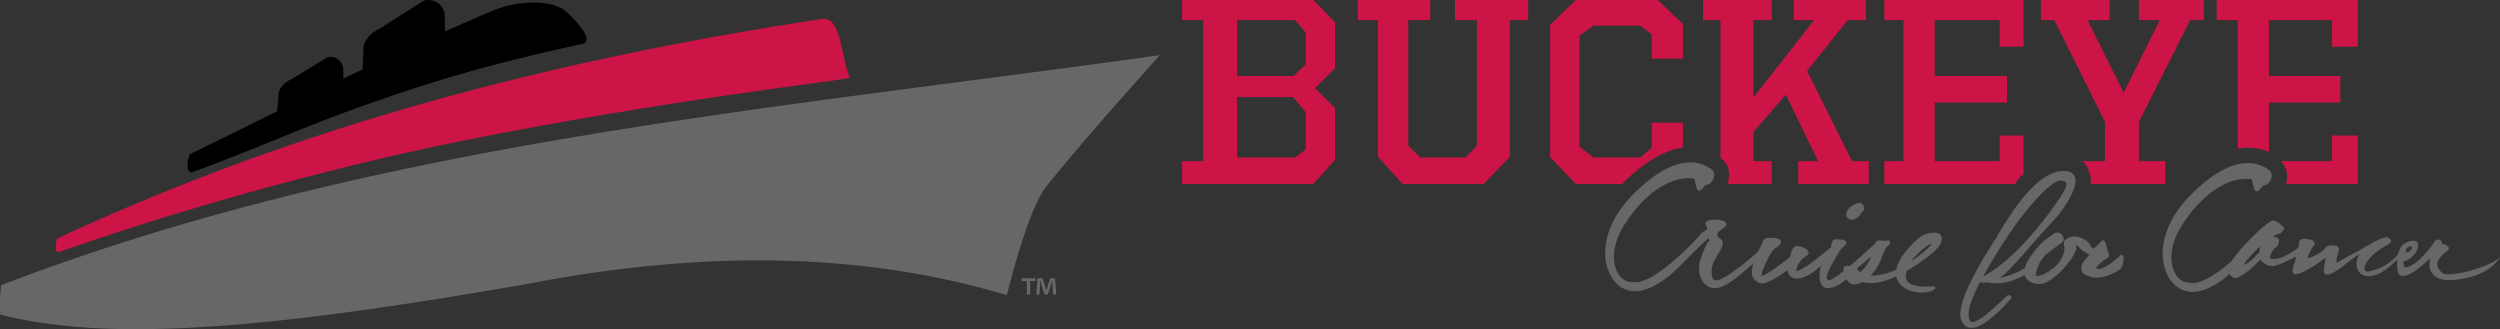 <svg xmlns="http://www.w3.org/2000/svg" viewBox="0 0 3181.941 418.949"><rect x="0" y="0" width="3181.941" height="418.949" fill="#333333" stroke="none"/><defs><style>.cls-1{fill:#cd1446;}.cls-2{fill:#666766;}.cls-3{fill:#fff;}</style></defs><g id="Layer_2" data-name="Layer 2"><g id="Layer_1-2" data-name="Layer 1"><path class="cls-1" d="M1699.166,86.848V28.259L1671.518 0H1504.561V25.637h26.802V205.094h-26.802v29.133h166.957l27.648-30.881V137.603l-25.379-25.549ZM1574.479,25.637h73.875l13.522,15.565V82.079l-15.565,14.641h-71.833Zm87.398,164.423L1648.695,200.433h-74.216v-76.91h71.151l16.246,19.19Z"/><polygon class="cls-1" points="1851.821 25.637 1879.788 25.637 1879.788 185.291 1865.349 200.432 1807.783 200.432 1792.39 185.291 1792.39 25.637 1820.357 25.637 1820.357 0 1728.298 0 1728.298 25.637 1753.935 25.637 1753.935 199.597 1785.3 234.226 1888.172 234.226 1921.739 199.597 1921.739 25.637 1945.045 25.637 1945.045 0 1851.821 0 1851.821 25.637"/><path class="cls-1" d="M2141.982,187.671V156.151h-39.62v31.864l-14.565,12.417h-59.611l-17.883-13.778V45.289l17.883-12.66h59.611l14.565,11.299V74.58h39.62V30.642L2109.938 0h-104.235L1973.013,31.665V199.938l32.691,34.288H2064.967c.812,0,1.385-2.089,2.228-2.913C2093.504,205.616,2119.841,190.686,2141.982,187.671Z"/><path class="cls-1" d="M2199.685,230.335c-.268,1.144.357,3.891-.05,3.891H2255.016V205.094H2231.71V167.918l41.308-47.494,40.965,84.67h-25.174v29.133h89.728V205.094h-21.294L2300.019,90.158,2351.794,25.637h23.249V0h-92.059V25.637h25.891L2231.71,124.317V25.637H2255.016V0h-87.398V25.637H2189.759V201.18C2200.247,208.35,2202.25,219.444,2199.685,230.335Z"/><path class="cls-1" d="M2575.475,221.749v-49.284h-30.298v32.629h-82.737V130.514h92.059V96.721h-92.059V25.637h82.737v33.794h30.298V0H2398.348V25.637h24.471V205.094h-24.471v29.133H2564.682C2568.277,228.4,2570.813,225.38,2575.475,221.749Z"/><path class="cls-1" d="M2659.551,220.023a33.136,33.136,0,0,1,1.481,14.203h95.065V205.094h-33.794V155.314L2787.49,25.637h17.549V0h-82.737V25.637h26.695l-45.989,92.312L2657.025,25.637H2685.013V0h-87.398V25.637H2614.787l64.4,129.677v49.779h-30.848C2653.53,205.094,2657.417,213.692,2659.551,220.023Z"/><path class="cls-1" d="M2887.776,193.481v-62.967h90.894V96.721h-90.894V25.637h80.406v33.794h32.629V0H2821.354V25.637h26.802V189.296a80.668,80.668,0,0,1,13.599-1.381A63.989,63.989,0,0,1,2887.776,193.481Z"/><path class="cls-1" d="M2910.21,231.726c-.203.859-.487,2.501-.768,2.501h91.368V172.465h-32.629v32.629H2903.221A28.577,28.577,0,0,1,2910.21,231.726Z"/><path class="cls-2" d="M2906.932,289.13c1.932.635-4.185,8.012-4.185,8.012-5.151.346-9.98,4.15-9.98,4.15,7.404,0,9.336,4.496,7.082,9.338s-4.507,4.842-4.507,4.842c-5.151,6.225-7.404,12.451-5.473,13.488s7.404,1.038,15.131-1.729,20.926-11.759,20.926-12.796v10.03s-24.789,14.18-34.125,14.18-14.809-8.3-14.809-8.3a122.062,122.062,0,0,1-13.17,12.451c-8.019,6.571-17.109,12.517-19.989,11.067-4.987-2.511-5.031-3.45-7.3-5.761-10.197-10.385,45.94-64.116,55.268-67.213C2897.145,279.113,2905.001,288.495,2906.932,289.13Zm-48.934,47.092c7.726-3.113,18.028-15.909,18.028-15.909v-6.571S2850.272,339.335,2857.999,336.223Z"/><path class="cls-2" d="M2922.112,319.321s3.789-5.016,3.814-7.023-.39-5.016,2.308-7.134,9.858-1.003,13.386,0,5.5,4.257,4.047,6.476-3.217,3.557-6.33,10.134-1.868,7.246-1.453,7.023,11.622-3.415,20.338-11.183c0,0,.623-4.535,8.716-5.315s10.48,3.051,10.169,5.315-4.435,12.21-2.982,16.892c0,0,12.736-7.493,26.226-14.404s11.622-8.705,15.357-6.359c0,0-1.038,6.805-2.283,7.697s-4.358,0-4.358,0-5.436.119-19.3,11.37c-43.851,35.585-29.885,5.128-29.885-4.682,0,0-27.394,20.848-37.771,20.848s2.075-17.727,0-25.084Z"/><path class="cls-2" d="M3038.775,302.208c0-.892-14.675,1.275-29.262,14.046s-11.732,28.972-2.698,33.442c10.169,5.033,24.904,0,42.544-17.613l5.811-6.804-1.453-4.165s-7.264,12.753-24.696,19.887-17.848,4.905-19.508,1.784,3.943-17.506,29.469-31.436C3049.017,305.873,3038.775,302.208,3038.775,302.208Z"/><path class="cls-2" d="M3053.964,349.62c-4.82-3.467-3.369-26.675,1.124-33.922a28.119,28.119,0,0,1,3.909-4.848c11.786-7.513,17.519-3.234,17.519-3.234,5.188,9.587-8.018,24.143-17.64,24.97,0,0,.022,9.046,4.629,7.702,11.3-3.298,23.038-16.556,31.067-26.652,3.077-3.869,3.736-7.357,7.056-8.472s6.641,2.007,6.226,3.567a1.561,1.561,0,0,0,2.073,2.018c1.245-.446,9.327,3.48,6.528,6.864-3.632,4.392-24.706,15.87-7.772,29.799,8.997,7.401,66.203-9.809,73.258-20.789,0,0-10.329,24.997-57.694,29.596-40.355,3.919-31.227-27.539-31.227-27.539C3080.984,340.051,3062.898,356.047,3053.964,349.62Zm12.956-35.743c-5.158.69-4.707,7.071-4.707,7.071C3066.276,323.017,3074.255,312.896,3066.919,313.877Z"/><path class="cls-2" d="M2875.325,297.789c-12.185,13.893-58.654,62.356-84.34,62.356-11.461,0-18.093-3.408-23.149-13.547-7.631-15.305-4.479-37.541,8.217-58.029,23.643-38.144,54.711-60.916,83.102-60.916,2.286,0,4.582.149,6.57.337.685.614,1.442,4.337,1.895,6.566.983,4.84,1.833,9.016,4.655,9.016a2.691,2.691,0,0,0,1.318-.36,15.143,15.143,0,0,0,4.124-3.9c1.467-1.792,2.734-3.341,4.598-3.463,3.455-.232,7.631-4.818,8.758-9.619a9.421,9.421,0,0,0-4.078-10.454,44.493,44.493,0,0,0-25.996-8.203c-20.729,0-44.398,12.855-70.348,38.205-35.98,35.157-39.121,66.829-37.792,82.577,1.385,16.384,8.624,30.461,19.37,37.657a32.358,32.358,0,0,0,18.304,5.509c21.393,0,44.208-18.701,59.582-34.388,16.553-16.893,28.152-28.047,33.708-33.303"/><path class="cls-2" d="M2469.994,299.306c-1.642-2.168-4.485-3.263-8.439-3.263a34.82,34.82,0,0,0-15.554,4.204c-5.094,3.018-29.249,24.154-32.599,43.339-14.128,5.65-24.231,7.218-30.263,7.218-.844,0-1.596-.028-2.25-.066,8.835-8.872,12.615-18.862,15.446-26.346a45.8,45.8,0,0,1,3.167-7.279c1.869-2.965,2.6-3.263,3.038-3.441,1.086-.437,1.745-1.018,2.533-3.114.551-1.471.953-2.533.299-3.579a2.076,2.076,0,0,0-1.874-.951,10.82,10.82,0,0,0-1.272.116,29.244,29.244,0,0,1-7.116.089c-1.122-.111-2.044-.16-2.811-.16-3.311,0-4.866.99-5.144,3.507-.736.481-2.322,1.903-7.836,6.947-6.261,5.719-15.652,14.304-24.853,22.053-4.474-.658-5.993.1-7.255,1.101-1.277,1.034-1.092,3.059-.515,5.255-12.96,10.233-17.681,11.787-19.354,11.787a.97.97,0,0,1-.535-.1,3.288,3.288,0,0,1-1.467-2.19c-1.184-5.426,5.365-16.594,10.148-24.753,1.189-2.019,2.296-3.916,3.223-5.598,3.779-6.842,5.592-8.297,7.347-9.702a17.261,17.261,0,0,0,3.048-2.959,3.343,3.343,0,0,0,.669-3.523c-1.02-2.378-5.087-3.346-14.051-3.346-3.97,0-4.912,6.837-5.133,10.006-2.415,1.964-11.538,9.365-18.927,15.266-7.739,6.178-20.595,14.879-24.972,14.879a3.428,3.428,0,0,1-.443-.033,3.817,3.817,0,0,1,.221-1.704c3.069-10.764,7.878-13.978,11.744-16.566.927-.619,1.781-1.195,2.528-1.803a3.476,3.476,0,0,0,1.169-3.85c-1.2-3.855-8.907-7.484-14.005-7.484a7.27,7.27,0,0,0-3.846.94c-2.466,1.516-4.011,6.284-5.921,12.86-.069.238-.131.44-.2.673-10.924,8.231-23.439,17.451-25.158,18.084a15.086,15.086,0,0,0-3.197,1.814c-2.023,1.311-5.396,3.507-7.311,3.507h-.021c-.051-.072-1.241-1.875,3.851-13.43,8.506-19.266,12.419-21.445,15.271-23.032a11.847,11.847,0,0,0,4.057-3.275c1.684-2.157,1.503-3.833,1.061-4.862-1.22-2.81-5.633-3.955-15.235-3.955a7.956,7.956,0,0,0-8.259,7.069c-.866,1.51-3.138,5.644-5.55,10.74-6.762,5.982-16.296,14.188-23.896,19.793l-1.776,1.316c-8.655,6.411-20.502,15.195-27.489,15.195-2.039,0-4.49-.631-5.308-5.542-1.941-11.704,2.564-19.183,7.332-27.098,1.596-2.638,3.239-5.371,4.634-8.275,3.939-8.186.242-10.913-2.451-12.905-1.807-1.339-2.832-2.179-2.832-4.005.005-3.103,3.511-5.515,6.606-7.639,2.899-1.991,5.396-3.706,5.108-6.311-.572-5.183-13.794-5.332-15.297-5.332-2.842,0-6.704.282-8.933,1.632a4.679,4.679,0,0,0-2.456,2.854,4.441,4.441,0,0,0,1.014,3.413,4.483,4.483,0,0,1,.922,4.215c-.427,1.608-7.14,3.409-6.855,5.226-12.185,13.893-58.654,62.356-84.34,62.356-11.461,0-18.093-3.408-23.149-13.547-7.631-15.305-4.479-37.541,8.217-58.029,23.643-38.144,54.711-60.916,83.102-60.916,2.286,0,4.582.149,6.57.337.685.614,1.442,4.337,1.895,6.566.983,4.84,1.833,9.016,4.655,9.016a2.692,2.692,0,0,0,1.318-.36,15.144,15.144,0,0,0,4.124-3.9c1.467-1.792,2.734-3.341,4.598-3.463,3.455-.232,7.631-4.818,8.758-9.619a9.421,9.421,0,0,0-4.078-10.454,44.493,44.493,0,0,0-25.996-8.203c-20.729,0-44.398,12.855-70.348,38.205-35.98,35.157-39.121,66.829-37.792,82.577,1.385,16.384,8.624,30.461,19.37,37.657a32.358,32.358,0,0,0,18.304,5.509c21.393,0,44.208-18.701,59.582-34.388,16.553-16.893,28.152-28.047,33.708-33.303.528,1.325,1.075,2.546,1.561,3.512-2.734,1.659-6.034,7.467-11.384,23.586-3.306,9.951-2.363,20.339,2.523,27.784a18.55,18.55,0,0,0,15.776,8.9,22.411,22.411,0,0,0,7.651-1.427c11.998-4.352,29.768-19.613,41.257-30.301-2.073,6.878-2.941,13.523-.597,17.639,3.769,6.621,8.599,8.009,11.981,8.009a11.169,11.169,0,0,0,4.371-.813c6.432-1.957,16.183-7.697,27.778-16.134a14.117,14.117,0,0,0,1.807,5.84c2.178,3.535,5.725,5.194,10.967,4.939,11.116-.575,22.747-9.768,29.842-16.511-2.585,8.347-2.724,17.435.103,23.121,1.833,3.684,4.83,5.714,8.429,5.714a10.099,10.099,0,0,0,1.39-.094c10.864-1.438,19.293-8.778,21.548-10.919a6.541,6.541,0,0,1,2.569,2.047c1.642,1.737,3.681,3.9,7.383,4.06l.644.017a23.275,23.275,0,0,0,10.57-3.02c1.632.631,5.231,1.361,13.135,1.361,7.847-.006,19.71-3.9,29.848-8.456.075.376.077.766.175,1.138,3.553,13.413,18.999,19.415,32.731,19.415,7.347,0,13.284-1.731,16.296-4.751l.839-.863-.417-1.128-.803-1.178h-1.133c-.422,0-1.164.039-2.147.1-1.864.111-4.66.282-7.872.282-12.486,0-20.75-2.627-23.901-7.606-1.964-3.093-2.041-7.321-.233-12.571.18-.116.388-.238.561-.353,7.409-4.372,41.32-25.004,43.725-37.622C2471.821,303.643,2471.399,301.154,2469.994,299.306Zm-11.358,11.212c-2.533,4.066-18.294,17.396-26.331,21.937C2438.256,325.259,2451.952,310.933,2458.635,310.518Zm-95.428,31.484,18.031-15.51a13.753,13.753,0,0,1-.386,1.355c-2.631,7.766-11.312,18.004-13.186,18.231C2365.813,345.46,2364.17,343.474,2363.208,342.002Zm-12.583-65.808a6.526,6.526,0,0,1-.252-5.564,15.673,15.673,0,0,1,7.054-8.795c1.539-1.012,5.385-3.915,10.725-3.33,3.267.358,4.649,5.116,4.397,7.788a3.705,3.705,0,0,1-2.332,3.263c-.711.277-1.128,1.062-1.751,2.323a8.467,8.467,0,0,1-2.662,3.562l-.901.614c-2.271,1.571-5.38,3.723-8.254,3.723a5.389,5.389,0,0,1-.674-.044A7.163,7.163,0,0,1,2350.624,276.194Z"/><path class="cls-2" d="M2698.606,325.307l-2.374,2.058c-11.877,10.425-20.848,15.48-26.171,14.879-1.373-.155-1.895-.791-1.957-1.073-.293-1.294,3.352-4.663,5.53-6.676l1.246-1.156a22.565,22.565,0,0,1,4.83-3.247c2.868-1.565,6.117-3.341,4.057-7.76a44.737,44.737,0,0,1-2.08-7.008c-1.313-5.332-2.343-9.547-4.85-9.547a2.384,2.384,0,0,0-1.493.581,34.454,34.454,0,0,0-3.625,3.662c-2.111,2.345-4.505,5.006-7.008,5.907-1.632.614-2.183-.028-3.542-2.755a17.037,17.037,0,0,0-2.662-4.204c-2.441-2.622-10.159-8.037-18.433-8.037a16.486,16.486,0,0,0-7.62,1.792c-6.261,3.23-5.803,6.455-5.272,10.183a19.29,19.29,0,0,1-1.138,11.168c-3.8,9.387-7.973,14.405-18.155,21.274l-6.241,3.448a20.659,20.659,0,0,1-9.782,2.266,1.393,1.393,0,0,1-.69-.166c-.356-1.336.627-6.663,3.217-12.683.028-.023.075-.024.083-.062.752-3.53,5.329-9.05,5.98-10.162a32.305,32.305,0,0,1,5.111-5.304c4.603-3.667,8.712-6.615,12.012-8.988,6.323-4.536,9.211-6.61,9.211-8.861,0-2.71-3.105-8.878-8.217-8.878a8.299,8.299,0,0,0-5.036,1.947c-.69.531-1.575,1.117-2.626,1.82-5.787,3.855-16.564,11.035-28.566,30.024a38.436,38.436,0,0,0-5.167,11.529,99.012,99.012,0,0,1-32.125,12.418c9.07-5.93,21.286-19.856,36.55-37.332,9.16-10.487,19.545-22.374,30.893-34.394,14.545-15.388,32.978-43.144,28.421-56.657-1.524-4.53-5.37-7.102-11.425-7.644-36.186-3.225-71.527,56.143-86.407,81.1-2.029,3.413-3.64,6.118-4.778,7.843-12.033,18.314-50.633,79.712-41.994,100.808,2.657,6.499,7.002,9.785,12.913,9.785,15.364,0,37.71-22.905,49.66-36.556.381-.431.638-.73.757-.857a1.867,1.867,0,0,0,.263-1.997,3.377,3.377,0,0,0-3.064-2.152,4.298,4.298,0,0,0-2.863,1.272c-1.488,1.35-3.342,3.092-5.447,5.078-10.421,9.807-29.827,28.066-38.168,28.066a2.891,2.891,0,0,1-2.734-1.394c-4.886-8.043-.911-23.79,12.501-49.527a26.827,26.827,0,0,0,5.808.62,31.517,31.517,0,0,0,3.535-.502,49.28,49.28,0,0,0,11.474,1.299h.005c8.591,0,21.019-2.15,36.101-10.572a13.757,13.757,0,0,0,.919,2.607c2.719,5.504,9.232,8.795,17.424,8.795a30.073,30.073,0,0,0,3.522-.21c14.458-1.704,42.889-33.559,43.878-45.821.474-.708-1.468-3.333-.675-3.333a14.66,14.66,0,0,1,4.351,2.758c1.787,3.02,6.081,5.504,9.536,7.5,1.251.725,2.765,1.599,3.367,2.019-.402.509-1.153,1.328-1.833,2.074-3.475,3.789-9.294,10.128-8.583,16.118a9.302,9.302,0,0,0,4.68,6.743,27.108,27.108,0,0,0,14.89,4.209c12.98,0,25.399-7.661,30.301-11.085C2703.817,336.919,2704.641,320.068,2698.606,325.307Zm-174.642,26.678c5.597-10.211,12.579-21.993,21.254-35.865,32.288-51.624,65.863-86.3,76.964-86.3a4.861,4.861,0,0,1,.499.028c3.347.404,6.41.924,7.152,2.893,1.766,4.696-6.482,18.535-26.748,44.859C2565.515,326.407,2537.094,345.23,2523.964,351.984Z"/><path class="cls-1" d="M76.326,320.374c-7.016,2.487-5.688-6.685-4.4-14.207.25-1.462.741-2.605,1.715-3.057C381.09,160.591,697.985,76.96,1046.828,24.019c24.004-3.643,24.155,52.172,34.922,74.9,1.04,2.195-236.875,28.371-498.629,81.344C407.345,215.836,213.732,271.67,76.326,320.374Z"/><path d="M721.745,15.671c-7.922-7.447-22.33-12.246-41.331-12.45a141.452,141.452,0,0,0-55.728,11.397c-20.831,8.915-40.058,17.297-58.181,25.335l-.58-21.288C564.63,5.895,552.851-2.254,539.75.554L484.164,35.916c-10.305,4.708-22.76,15.552-21.466,28.32l-1.352,24.181q-12.252,5.862-24.379,11.747l-.05-12.2c-.503-10.134-9.371-17.031-19.706-15.327L372.497,99.967c-8.229,3.314-18.38,11.389-17.877,21.522l-1.839,20.098c-32.547,16.123-68.067,33.719-109.922,54.093a3.73,3.73,0,0,0-1.52,1.813c-3.854,7.852-4.255,24.384,3.934,21.422,66.991-24.224,134.166-53.986,192.687-75.477,121.234-44.52,199.791-64.821,303.062-87.584C757.531,52.216,733.055,26.307,721.745,15.671Z"/><path class="cls-2" d="M2.002,362.726C.553,363.281-.589,385.327.33,400.386c1.315.334,2.627.703,3.943,1.023,15.59,3.826,31.195,6.859,46.824,9.242,9.296,1.398,18.591,2.542,27.888,3.552,6.342.689,12.685,1.351,19.034,1.852,7.819.671,15.65,1.168,23.48,1.579,7.824.446,15.66.711,23.49.931,31.322.855,62.662.225,93.997-1.286q23.503-1.144,47.009-2.956c.456-.034.912-.085,1.368-.119q22.821-1.733,45.642-3.976c62.687-6.13,125.38-14.651,188.135-24.186q47.064-7.176,94.176-15.123,23.558-3.932,47.132-8.03l11.786-2.056,1.408-.246.685-.13,2.987-.567,6.146-1.152q12.213-2.277,24.463-4.386A1562.824,1562.824,0,0,1,907.731,332.642c66.401-2.838,133.174-.893,199.341,7.035a1040.919,1040.919,0,0,1,174.467,35.982c11.15-44.564,31.088-114.947,51.109-139.572,48.762-59.976,90.023-105.833,143.548-165.877C969.934,141.09,474.55,181.858,2.002,362.726Z"/><path class="cls-3" d="M676.188,360.509l-.371.065-.065.011-.062.012C675.958,360.551,674.577,360.804,676.188,360.509Z"/><path class="cls-2" d="M1317.778,354.163v3.445h-6.657v17.37h-4.131V357.608h-6.657v-3.445Zm22.498,20.816-.766-12.243c-.078-1.607-.078-3.595-.153-5.813h-.231c-.536,1.832-1.146,4.28-1.76,6.193L1333.619,374.673h-4.287l-3.748-11.863c-.383-1.607-.997-4.056-1.455-5.888h-.231c0,1.913-.075,3.9-.153,5.813l-.766,12.243h-3.978l1.53-20.816h6.199l3.595,10.18c.461,1.607.844,3.134,1.377,5.277h.078c.536-1.913.994-3.67,1.455-5.202l3.595-10.255h5.969l1.607,20.816Z"/></g></g></svg>